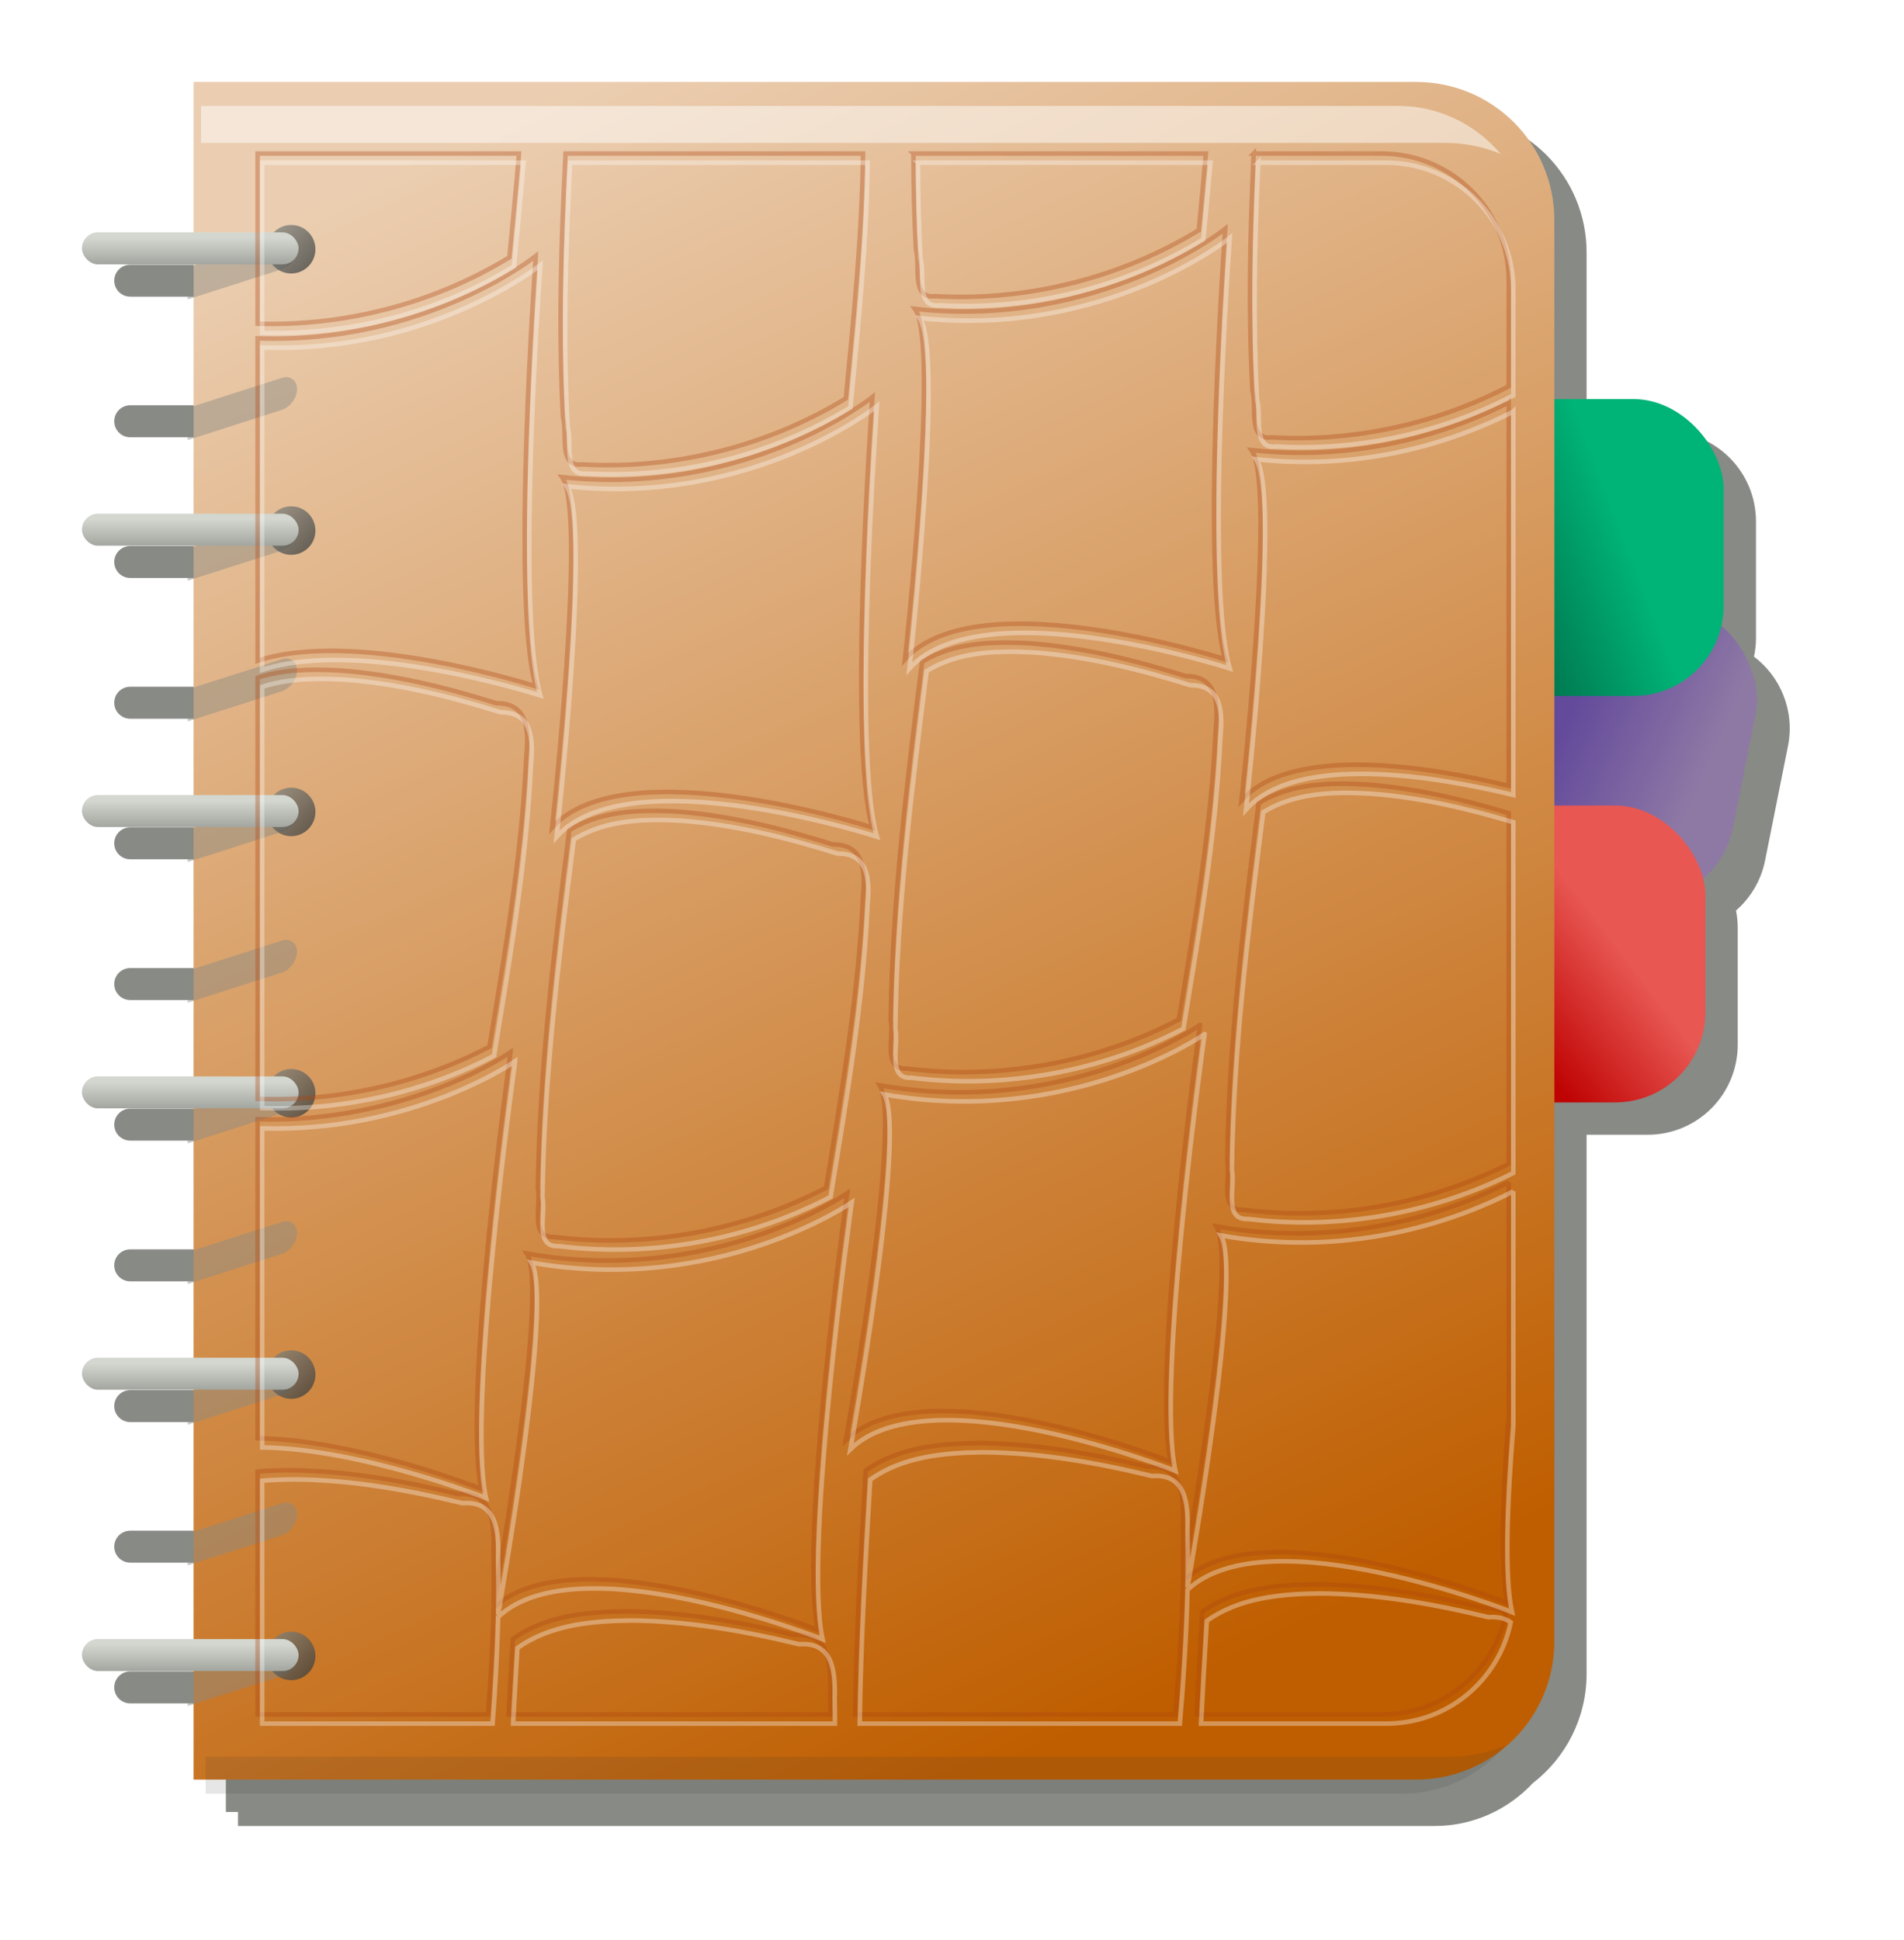 <?xml version="1.0" encoding="UTF-8" standalone="no"?>
<!-- Created with Inkscape (http://www.inkscape.org/) -->
<svg
    xmlns:inkscape="http://www.inkscape.org/namespaces/inkscape"
    xmlns:rdf="http://www.w3.org/1999/02/22-rdf-syntax-ns#"
    xmlns="http://www.w3.org/2000/svg"
    xmlns:sodipodi="http://sodipodi.sourceforge.net/DTD/sodipodi-0.dtd"
    xmlns:cc="http://creativecommons.org/ns#"
    xmlns:xlink="http://www.w3.org/1999/xlink"
    xmlns:dc="http://purl.org/dc/elements/1.1/"
    xmlns:svg="http://www.w3.org/2000/svg"
    xmlns:ns1="http://sozi.baierouge.fr"
    id="svg6141"
    sodipodi:docname="Documento nuevo 25"
    viewBox="0 0 416.93 424.82"
    version="1.1"
    inkscape:version="0.47pre4 r22446"
  >
  <defs
      id="defs3"
    >
    <linearGradient
        id="linearGradient6710"
        inkscape:collect="always"
      >
      <stop
          id="stop6712"
          style="stop-color:#2e3436"
          offset="0"
      />
      <stop
          id="stop6714"
          style="stop-color:#888a85"
          offset="1"
      />
    </linearGradient
    >
    <linearGradient
        id="linearGradient6693"
        inkscape:collect="always"
      >
      <stop
          id="stop6695"
          style="stop-color:#d3d7cf"
          offset="0"
      />
      <stop
          id="stop6697"
          style="stop-color:#555753"
          offset="1"
      />
    </linearGradient
    >
    <linearGradient
        id="linearGradient6160"
        y2="135.16"
        gradientUnits="userSpaceOnUse"
        x2="231.43"
        gradientTransform="translate(1.414 -4.243)"
        y1="474.02"
        x1="390.79"
        inkscape:collect="always"
      >
      <stop
          id="stop6156"
          style="stop-color:#bf5e00"
          offset="0"
      />
      <stop
          id="stop6158"
          style="stop-color:#ebceb1"
          offset="1"
      />
    </linearGradient
    >
    <filter
        id="filter6685"
        height="1.673"
        width="1.025"
        color-interpolation-filters="sRGB"
        y="-.336"
        x="-.012"
        inkscape:collect="always"
      >
      <feGaussianBlur
          id="feGaussianBlur6687"
          stdDeviation="1.476"
          inkscape:collect="always"
      />
    </filter
    >
    <linearGradient
        id="linearGradient6731"
        y2="161.99"
        xlink:href="#linearGradient6710"
        gradientUnits="userSpaceOnUse"
        x2="168.75"
        y1="172.61"
        x1="179.38"
        inkscape:collect="always"
    />
    <linearGradient
        id="linearGradient6733"
        y2="192.42"
        xlink:href="#linearGradient6693"
        gradientUnits="userSpaceOnUse"
        x2="140.5"
        gradientTransform="matrix(.778 0 0 .778 38.778 30.58)"
        y1="172.86"
        x1="140.5"
        inkscape:collect="always"
    />
    <linearGradient
        id="linearGradient6861"
        y2="180.36"
        gradientUnits="userSpaceOnUse"
        x2="494.24"
        y1="187.43"
        x1="525.93"
        inkscape:collect="always"
      >
      <stop
          id="stop6857"
          style="stop-color:#8e79a5"
          offset="0"
      />
      <stop
          id="stop6859"
          style="stop-color:#644a9b"
          offset="1"
      />
    </linearGradient
    >
    <linearGradient
        id="linearGradient6863"
        y2="245.86"
        gradientUnits="userSpaceOnUse"
        x2="469"
        y1="256.36"
        x1="441.5"
        inkscape:collect="always"
      >
      <stop
          id="stop6867"
          style="stop-color:#00734d"
          offset="0"
      />
      <stop
          id="stop6869"
          style="stop-color:#00b377"
          offset="1"
      />
    </linearGradient
    >
    <linearGradient
        id="linearGradient6879"
        y2="339.36"
        gradientUnits="userSpaceOnUse"
        x2="440"
        y1="321.86"
        x1="463"
        inkscape:collect="always"
      >
      <stop
          id="stop6875"
          style="stop-color:#e85752"
          offset="0"
      />
      <stop
          id="stop6877"
          style="stop-color:#bf0303"
          offset="1"
      />
    </linearGradient
    >
    <filter
        id="filter7459"
        inkscape:collect="always"
        color-interpolation-filters="sRGB"
      >
      <feGaussianBlur
          id="feGaussianBlur7461"
          stdDeviation="10.425"
          inkscape:collect="always"
      />
    </filter
    >
  </defs
  >
  <sodipodi:namedview
      id="base"
      bordercolor="#666666"
      inkscape:pageshadow="2"
      inkscape:guide-bbox="true"
      pagecolor="#ffffff"
      inkscape:window-height="949"
      inkscape:window-maximized="1"
      inkscape:zoom="0.70710678"
      inkscape:window-x="0"
      showgrid="false"
      borderopacity="1.0"
      inkscape:current-layer="layer1"
      inkscape:cx="193.92747"
      inkscape:cy="456.63314"
      showguides="true"
      inkscape:window-y="24"
      inkscape:window-width="1280"
      inkscape:pageopacity="0.0"
      inkscape:document-units="mm"
  />
  <g
      id="layer1"
      inkscape:label="Layer 1"
      inkscape:groupmode="layer"
      transform="translate(-107.56 -112.98)"
    >
    <path
        id="rect7089"
        style="filter:url(#filter7459);fill:#888a85"
        d="m157.02 138v32.938h-20.938c-1.939 0-3.5 1.561-3.5 3.5s1.561 3.5 3.5 3.5h20.938v0.25l-1.281 0.406v7l1.281-0.406v16.531h-20.938c-1.939 0-3.5 1.561-3.5 3.5s1.561 3.5 3.5 3.5h20.938v0.281l-1.281 0.406v7l1.281-0.406v16.531h-20.938c-1.939 0-3.5 1.561-3.5 3.5s1.561 3.5 3.5 3.5h20.938v0.25l-1.281 0.406v7l1.281-0.406v16.562h-20.938c-1.939 0-3.5 1.561-3.5 3.5s1.561 3.5 3.5 3.5h20.938v0.25l-1.281 0.406v7l1.281-0.406v16.531h-20.938c-1.939 0-3.5 1.561-3.5 3.5s1.561 3.5 3.5 3.5h20.938v0.281l-1.281 0.406v7l1.281-0.406v16.531h-20.938c-1.939 0-3.5 1.561-3.5 3.5s1.561 3.5 3.5 3.5h20.938v0.25l-1.281 0.406v7l1.281-0.406v16.531h-20.938c-1.939 0-3.5 1.561-3.5 3.5s1.561 3.5 3.5 3.5h20.938v0.281l-1.281 0.406v7l1.281-0.406v16.531h-20.938c-1.939 0-3.5 1.561-3.5 3.5s1.561 3.5 3.5 3.5h20.938v0.25l-1.281 0.406v7l1.281-0.406v16.562h-20.938c-1.939 0-3.5 1.561-3.5 3.5s1.561 3.5 3.5 3.5h20.938v0.25l-1.281 0.406v7l1.281-0.406v16.531h-20.938c-1.939 0-3.5 1.561-3.5 3.5s1.561 3.5 3.5 3.5h20.938v0.281l-1.281 0.406v7l1.281-0.406v16.531h-20.938c-1.939 0-3.5 1.561-3.5 3.5s1.561 3.5 3.5 3.5h20.938v0.25l-1.281 0.406v7l1.281-0.406v16.531h2.656v3.062h262.06c8.464 0 16.072-3.611 21.469-9.375 7.174-5.535 11.781-14.201 11.781-24v-117.97h13.344c10.944 0 19.75-8.806 19.75-19.75v-25.5c0-1.314-0.132-2.603-0.375-3.844 3.166-2.765 5.484-6.542 6.375-11l5-25c1.537-7.691-1.599-15.17-7.438-19.594 0.275-1.318 0.438-2.66 0.438-4.062v-25.5c0-10.944-8.806-19.75-19.75-19.75h-17.344v-39.156c0-16.789-13.524-30.281-30.312-30.281h-267.66z"
    />
    <rect
        id="rect6851"
        style="fill:url(#linearGradient6861)"
        transform="rotate(11.302)"
        inkscape:transform-center-x="15.689737"
        inkscape:transform-center-y="-3.1356798"
        ry="19.755"
        height="65"
        width="82"
        y="147.86"
        x="453.24"
    />
    <rect
        id="rect6853"
        style="fill:url(#linearGradient6879)"
        ry="19.755"
        height="65"
        width="82"
        y="289.36"
        x="399"
    />
    <rect
        id="rect6847"
        style="fill:url(#linearGradient6863)"
        ry="19.755"
        height="65"
        width="82"
        y="200.36"
        x="403"
    />
    <path
        id="rect6149"
        sodipodi:nodetypes="ccccccc"
        style="fill:url(#linearGradient6160)"
        d="m149.95 130.91v371.72h267.66c16.789 0 30.312-13.524 30.312-30.312v-311.12c0-16.789-13.524-30.281-30.312-30.281h-267.66z"
    />
    <path
        id="path6162"
        style="opacity:.7;filter:url(#filter6685);fill:#ffffff"
        d="m151.59 136.17v8.094h272.39c4.328 0 8.453 0.856 12.209 2.438-5.436-6.451-13.492-10.531-22.52-10.531h-262.07z"
    />
    <path
        id="path6689"
        style="opacity:.349;filter:url(#filter6685);fill:#2e3436"
        transform="matrix(1 0 0 -1 -1 641.87)"
        d="m153.59 136.17v8.094h272.39c4.328 0 8.453 0.856 12.209 2.438-5.436-6.451-13.492-10.531-22.52-10.531h-262.07z"
    />
    <g
        id="g6718"
        transform="translate(0 0)"
      >
      <path
          id="rect6701"
          style="opacity:.456;fill:#888a85"
          d="m169.94 164.78c-0.217 0.023-0.457 0.082-0.688 0.156l-20.594 6.594v7l20.594-6.594c1.847-0.592 3.344-2.623 3.344-4.562 0-1.697-1.135-2.756-2.656-2.594z"
      />
      <path
          id="path6708"
          sodipodi:rx="5.3125"
          sodipodi:ry="5.3125"
          style="opacity:0.72;fill:url(#linearGradient6731)"
          sodipodi:type="arc"
          d="m179.38 167.3c0 2.934-2.378 5.312-5.312 5.312s-5.312-2.378-5.312-5.312 2.378-5.312 5.312-5.312 5.312 2.378 5.312 5.312z"
          transform="translate(-2.75 .25)"
          sodipodi:cy="167.29968"
          sodipodi:cx="174.0625"
      />
      <rect
          id="rect6691"
          style="fill:url(#linearGradient6733)"
          ry="3.5"
          height="7"
          width="47.444"
          y="163.86"
          x="125.5"
      />
    </g
    >
    <g
        id="g6723"
        transform="translate(0 30.8)"
      >
      <path
          id="path6725"
          style="opacity:.456;fill:#888a85"
          d="m169.94 164.78c-0.217 0.023-0.457 0.082-0.688 0.156l-20.594 6.594v7l20.594-6.594c1.847-0.592 3.344-2.623 3.344-4.562 0-1.697-1.135-2.756-2.656-2.594z"
      />
      <path
          id="path6727"
          sodipodi:rx="5.3125"
          sodipodi:ry="5.3125"
          style="opacity:0.72;fill:url(#linearGradient6731)"
          sodipodi:type="arc"
          d="m179.38 167.3c0 2.934-2.378 5.312-5.312 5.312s-5.312-2.378-5.312-5.312 2.378-5.312 5.312-5.312 5.312 2.378 5.312 5.312z"
          transform="translate(-2.75 .25)"
          sodipodi:cy="167.29968"
          sodipodi:cx="174.0625"
      />
      <rect
          id="rect6729"
          style="fill:url(#linearGradient6733)"
          ry="3.5"
          height="7"
          width="47.444"
          y="163.86"
          x="125.5"
      />
    </g
    >
    <g
        id="g6735"
        transform="translate(0 61.6)"
      >
      <path
          id="path6737"
          style="opacity:.456;fill:#888a85"
          d="m169.94 164.78c-0.217 0.023-0.457 0.082-0.688 0.156l-20.594 6.594v7l20.594-6.594c1.847-0.592 3.344-2.623 3.344-4.562 0-1.697-1.135-2.756-2.656-2.594z"
      />
      <path
          id="path6739"
          sodipodi:rx="5.3125"
          sodipodi:ry="5.3125"
          style="opacity:0.72;fill:url(#linearGradient6731)"
          sodipodi:type="arc"
          d="m179.38 167.3c0 2.934-2.378 5.312-5.312 5.312s-5.312-2.378-5.312-5.312 2.378-5.312 5.312-5.312 5.312 2.378 5.312 5.312z"
          transform="translate(-2.75 .25)"
          sodipodi:cy="167.29968"
          sodipodi:cx="174.0625"
      />
      <rect
          id="rect6741"
          style="fill:url(#linearGradient6733)"
          ry="3.5"
          height="7"
          width="47.444"
          y="163.86"
          x="125.5"
      />
    </g
    >
    <g
        id="g6747"
        transform="translate(0 92.4)"
      >
      <path
          id="path6749"
          style="opacity:.456;fill:#888a85"
          d="m169.94 164.78c-0.217 0.023-0.457 0.082-0.688 0.156l-20.594 6.594v7l20.594-6.594c1.847-0.592 3.344-2.623 3.344-4.562 0-1.697-1.135-2.756-2.656-2.594z"
      />
      <path
          id="path6751"
          sodipodi:rx="5.3125"
          sodipodi:ry="5.3125"
          style="opacity:0.72;fill:url(#linearGradient6731)"
          sodipodi:type="arc"
          d="m179.38 167.3c0 2.934-2.378 5.312-5.312 5.312s-5.312-2.378-5.312-5.312 2.378-5.312 5.312-5.312 5.312 2.378 5.312 5.312z"
          transform="translate(-2.75 .25)"
          sodipodi:cy="167.29968"
          sodipodi:cx="174.0625"
      />
      <rect
          id="rect6753"
          style="fill:url(#linearGradient6733)"
          ry="3.5"
          height="7"
          width="47.444"
          y="163.86"
          x="125.5"
      />
    </g
    >
    <g
        id="g6755"
        transform="translate(0,123.2)"
      >
      <path
          id="path6757"
          style="opacity:.456;fill:#888a85"
          d="m169.94 164.78c-0.217 0.023-0.457 0.082-0.688 0.156l-20.594 6.594v7l20.594-6.594c1.847-0.592 3.344-2.623 3.344-4.562 0-1.697-1.135-2.756-2.656-2.594z"
      />
      <path
          id="path6759"
          sodipodi:rx="5.3125"
          sodipodi:ry="5.3125"
          style="opacity:0.72;fill:url(#linearGradient6731)"
          sodipodi:type="arc"
          d="m179.38 167.3c0 2.934-2.378 5.312-5.312 5.312s-5.312-2.378-5.312-5.312 2.378-5.312 5.312-5.312 5.312 2.378 5.312 5.312z"
          transform="translate(-2.75 .25)"
          sodipodi:cy="167.29968"
          sodipodi:cx="174.0625"
      />
      <rect
          id="rect6761"
          style="fill:url(#linearGradient6733)"
          ry="3.5"
          height="7"
          width="47.444"
          y="163.86"
          x="125.5"
      />
    </g
    >
    <g
        id="g6763"
        transform="translate(0,154)"
      >
      <path
          id="path6765"
          style="opacity:.456;fill:#888a85"
          d="m169.94 164.78c-0.217 0.023-0.457 0.082-0.688 0.156l-20.594 6.594v7l20.594-6.594c1.847-0.592 3.344-2.623 3.344-4.562 0-1.697-1.135-2.756-2.656-2.594z"
      />
      <path
          id="path6767"
          sodipodi:rx="5.3125"
          sodipodi:ry="5.3125"
          style="opacity:0.72;fill:url(#linearGradient6731)"
          sodipodi:type="arc"
          d="m179.38 167.3c0 2.934-2.378 5.312-5.312 5.312s-5.312-2.378-5.312-5.312 2.378-5.312 5.312-5.312 5.312 2.378 5.312 5.312z"
          transform="translate(-2.75 .25)"
          sodipodi:cy="167.29968"
          sodipodi:cx="174.0625"
      />
      <rect
          id="rect6769"
          style="fill:url(#linearGradient6733)"
          ry="3.5"
          height="7"
          width="47.444"
          y="163.86"
          x="125.5"
      />
    </g
    >
    <g
        id="g6771"
        transform="translate(0,184.8)"
      >
      <path
          id="path6773"
          style="opacity:.456;fill:#888a85"
          d="m169.94 164.78c-0.217 0.023-0.457 0.082-0.688 0.156l-20.594 6.594v7l20.594-6.594c1.847-0.592 3.344-2.623 3.344-4.562 0-1.697-1.135-2.756-2.656-2.594z"
      />
      <path
          id="path6775"
          sodipodi:rx="5.3125"
          sodipodi:ry="5.3125"
          style="opacity:0.72;fill:url(#linearGradient6731)"
          sodipodi:type="arc"
          d="m179.38 167.3c0 2.934-2.378 5.312-5.312 5.312s-5.312-2.378-5.312-5.312 2.378-5.312 5.312-5.312 5.312 2.378 5.312 5.312z"
          transform="translate(-2.75 .25)"
          sodipodi:cy="167.29968"
          sodipodi:cx="174.0625"
      />
      <rect
          id="rect6777"
          style="fill:url(#linearGradient6733)"
          ry="3.5"
          height="7"
          width="47.444"
          y="163.86"
          x="125.5"
      />
    </g
    >
    <g
        id="g6779"
        transform="translate(0,215.6)"
      >
      <path
          id="path6781"
          style="opacity:.456;fill:#888a85"
          d="m169.94 164.78c-0.217 0.023-0.457 0.082-0.688 0.156l-20.594 6.594v7l20.594-6.594c1.847-0.592 3.344-2.623 3.344-4.562 0-1.697-1.135-2.756-2.656-2.594z"
      />
      <path
          id="path6783"
          sodipodi:rx="5.3125"
          sodipodi:ry="5.3125"
          style="opacity:0.72;fill:url(#linearGradient6731)"
          sodipodi:type="arc"
          d="m179.38 167.3c0 2.934-2.378 5.312-5.312 5.312s-5.312-2.378-5.312-5.312 2.378-5.312 5.312-5.312 5.312 2.378 5.312 5.312z"
          transform="translate(-2.75 .25)"
          sodipodi:cy="167.29968"
          sodipodi:cx="174.0625"
      />
      <rect
          id="rect6785"
          style="fill:url(#linearGradient6733)"
          ry="3.5"
          height="7"
          width="47.444"
          y="163.86"
          x="125.5"
      />
    </g
    >
    <g
        id="g6787"
        transform="translate(0,246.4)"
      >
      <path
          id="path6789"
          style="opacity:.456;fill:#888a85"
          d="m169.94 164.78c-0.217 0.023-0.457 0.082-0.688 0.156l-20.594 6.594v7l20.594-6.594c1.847-0.592 3.344-2.623 3.344-4.562 0-1.697-1.135-2.756-2.656-2.594z"
      />
      <path
          id="path6791"
          sodipodi:rx="5.3125"
          sodipodi:ry="5.3125"
          style="opacity:0.72;fill:url(#linearGradient6731)"
          sodipodi:type="arc"
          d="m179.38 167.3c0 2.934-2.378 5.312-5.312 5.312s-5.312-2.378-5.312-5.312 2.378-5.312 5.312-5.312 5.312 2.378 5.312 5.312z"
          transform="translate(-2.75 .25)"
          sodipodi:cy="167.29968"
          sodipodi:cx="174.0625"
      />
      <rect
          id="rect6793"
          style="fill:url(#linearGradient6733)"
          ry="3.5"
          height="7"
          width="47.444"
          y="163.86"
          x="125.5"
      />
    </g
    >
    <g
        id="g6795"
        transform="translate(0,277.2)"
      >
      <path
          id="path6797"
          style="opacity:.456;fill:#888a85"
          d="m169.94 164.78c-0.217 0.023-0.457 0.082-0.688 0.156l-20.594 6.594v7l20.594-6.594c1.847-0.592 3.344-2.623 3.344-4.562 0-1.697-1.135-2.756-2.656-2.594z"
      />
      <path
          id="path6799"
          sodipodi:rx="5.3125"
          sodipodi:ry="5.3125"
          style="opacity:0.72;fill:url(#linearGradient6731)"
          sodipodi:type="arc"
          d="m179.38 167.3c0 2.934-2.378 5.312-5.312 5.312s-5.312-2.378-5.312-5.312 2.378-5.312 5.312-5.312 5.312 2.378 5.312 5.312z"
          transform="translate(-2.75 .25)"
          sodipodi:cy="167.29968"
          sodipodi:cx="174.0625"
      />
      <rect
          id="rect6801"
          style="fill:url(#linearGradient6733)"
          ry="3.5"
          height="7"
          width="47.444"
          y="163.86"
          x="125.5"
      />
    </g
    >
    <g
        id="g6803"
        transform="translate(0,308)"
      >
      <path
          id="path6805"
          style="opacity:.456;fill:#888a85"
          d="m169.94 164.78c-0.217 0.023-0.457 0.082-0.688 0.156l-20.594 6.594v7l20.594-6.594c1.847-0.592 3.344-2.623 3.344-4.562 0-1.697-1.135-2.756-2.656-2.594z"
      />
      <path
          id="path6807"
          sodipodi:rx="5.3125"
          sodipodi:ry="5.3125"
          style="opacity:0.72;fill:url(#linearGradient6731)"
          sodipodi:type="arc"
          d="m179.38 167.3c0 2.934-2.378 5.312-5.312 5.312s-5.312-2.378-5.312-5.312 2.378-5.312 5.312-5.312 5.312 2.378 5.312 5.312z"
          transform="translate(-2.75 .25)"
          sodipodi:cy="167.29968"
          sodipodi:cx="174.0625"
      />
      <rect
          id="rect6809"
          style="fill:url(#linearGradient6733)"
          ry="3.5"
          height="7"
          width="47.444"
          y="163.86"
          x="125.5"
      />
    </g
    >
    <path
        id="path7085"
        style="opacity:.343;stroke:#ac4311;fill:none"
        d="m163.97 146.6v37.267c19.264 0.582 38.682-4.503 55.139-14.539 0.727-7.563 1.462-15.148 2.098-22.728h-57.236zm67.436 0c-0.988 19.268-1.586 38.571-0.546 57.839 1.025 3.534-1.128 10.893 4.195 10.229 20.118 1.15 40.521-3.962 57.725-14.453 1.714-17.832 3.535-35.693 3.764-53.616h-65.138zm76.171 0c0.01 6.993 0.169 13.987 0.546 20.975 1.025 3.534-1.128 10.922 4.195 10.258 20.118 1.15 40.55-3.962 57.753-14.453 0.538-5.593 1.046-11.178 1.552-16.78h-64.046zm74.505 0c-0.798 17.289-1.192 34.607-0.259 51.892 1.025 3.534-1.128 10.922 4.195 10.258 17.894 1.023 36.024-2.914 51.92-11.177v-23.13c0-15.436-12.434-27.842-27.871-27.842h-27.986zm-6.235 16.493s-27.38 21.91-67.925 17.527c5.479 7.671-2.212 76.717-2.212 76.717 15.889-17.533 70.137 0 70.137 0-5.479-18.629 0-94.244 0-94.244zm-150.96 5.948s-24.257 19.385-60.914 18.016v70.597c21.466-7.128 60.914 5.603 60.914 5.603-5.479-18.629 0-94.215 0-94.215zm73.7 30.888s-27.38 21.91-67.925 17.527c5.479 7.671-2.212 76.717-2.212 76.717 15.889-17.533 70.137 0 70.137 0-5.479-18.629 0-94.244 0-94.244zm139.35 1.178c-11.705 5.961-31.541 13.109-56.317 10.43 5.479 7.671-2.212 76.688-2.212 76.688 11.258-12.423 41.699-7.265 58.529-3.189v-83.929zm-111.11 52.581c-6.062 0.084-12.153 1.004-17.355 4.224-3.276 26.005-6.532 52.114-6.867 78.355 0.801 3.656-1.912 11.002 3.534 10.689 20.336 2.53 41.396-1.267 59.563-10.746 3.452-21.051 7.083-42.16 8.074-63.5 0.502-5.418 0.532-11.762-6.551-11.694-11.179-3.506-22.647-6.349-34.365-7.183-1.977-0.109-4.013-0.172-6.034-0.144zm-150.96 5.948c-4.044 0.056-8.095 0.486-11.895 1.724v92.233c17.533 0.62 35.214-3.318 50.771-11.436 3.451-21.051 7.083-42.16 8.074-63.5 0.502-5.418 0.532-11.762-6.551-11.694-11.179-3.506-22.647-6.349-34.365-7.183-1.977-0.109-4.013-0.172-6.034-0.144zm224.66 24.94c-6.062 0.084-12.153 1.033-17.355 4.253-3.276 26.005-6.532 52.085-6.867 78.326 0.801 3.656-1.912 11.031 3.534 10.717 19.798 2.463 40.264-1.121 58.098-10.057v-76.803c-10.232-3.077-20.702-5.504-31.376-6.264-1.977-0.109-4.013-0.2-6.034-0.172zm-150.96 5.948c-6.062 0.084-12.153 1.033-17.355 4.253-3.276 26.005-6.532 52.085-6.867 78.326 0.801 3.656-1.912 11.031 3.534 10.717 20.336 2.53 41.396-1.296 59.563-10.775 3.451-21.051 7.083-42.16 8.074-63.5 0.502-5.418 0.532-11.733-6.551-11.666-11.179-3.506-22.647-6.378-34.365-7.212-1.977-0.109-4.013-0.172-6.034-0.144zm120.76 46.892s-29.294 20.384-70.137 13.188c5.04 8.155-7.413 77.694-7.413 77.694 17.311-16.714 71.172 4.741 71.172 4.741-4.297-19.274 6.379-95.623 6.379-95.623zm-150.96 5.948s-22.429 15.601-55.397 14.683v69.85c21.93 0.319 49.018 11.091 49.018 11.091-4.297-19.274 6.379-95.623 6.379-95.623zm218.57 28.474c-10.594 5.481-34.216 14.909-64.046 9.654 4.904 7.935-6.665 73.505-7.298 77.062 0.083-4.132 0.084-8.277 0-12.413 0.15-5.802-0.253-12.557-7.787-11.982-12.146-2.936-24.564-5.146-37.094-5.201-8.448 0.097-17.519 0.943-24.595 6.005-1.044 17.778-2.069 35.596-2.299 53.415h70.108c0.806-9.745 1.454-19.509 1.667-29.279 17.422-16.528 71.057 4.856 71.057 4.856-1.678-7.528-1.076-23.779 0.287-40.772v-51.346zm-144.87 2.414s-29.294 20.384-70.137 13.188c4.904 7.935-6.665 73.476-7.298 77.033 0.083-4.132 0.084-8.248 0-12.384 0.15-5.802-0.253-12.557-7.787-11.982-12.146-2.936-24.564-5.146-37.094-5.201-2.234 0.026-4.509 0.091-6.781 0.287v53.185h50.455c0.577-7.772 1.038-15.544 1.207-23.331 17.422-16.528 71.057 4.856 71.057 4.856-4.297-19.274 6.379-95.652 6.379-95.652zm102.35 85.624c-8.448 0.097-17.519 0.943-24.595 6.005-0.44 7.494-0.886 14.992-1.264 22.498h40.513c13.487 0 24.684-9.488 27.296-22.182-1.142-0.845-2.696-1.286-4.856-1.121-12.146-2.936-24.564-5.146-37.094-5.201zm-150.96 5.919c-8.448 0.097-17.519 0.972-24.595 6.034-0.324 5.515-0.649 11.028-0.948 16.55h70.482c-0.003-1.796-0.021-3.605-0.058-5.402 0.15-5.802-0.253-12.557-7.787-11.982-12.146-2.936-24.564-5.146-37.094-5.201z"
    />
    <path
        id="path7087"
        style="opacity:.343;stroke:#ffffff;fill:none"
        d="m164.97 148.6v37.267c19.264 0.582 38.682-4.503 55.139-14.539 0.727-7.563 1.462-15.148 2.098-22.728h-57.236zm67.436 0c-0.988 19.268-1.586 38.571-0.546 57.839 1.025 3.534-1.128 10.893 4.195 10.229 20.118 1.15 40.521-3.962 57.725-14.453 1.714-17.832 3.535-35.693 3.764-53.616h-65.138zm76.171 0c0.01 6.993 0.169 13.987 0.546 20.975 1.025 3.534-1.128 10.922 4.195 10.258 20.118 1.15 40.55-3.962 57.753-14.453 0.538-5.593 1.046-11.178 1.552-16.78h-64.046zm74.505 0c-0.798 17.289-1.192 34.607-0.259 51.892 1.025 3.534-1.128 10.922 4.195 10.258 17.894 1.023 36.024-2.914 51.92-11.177v-23.13c0-15.436-12.434-27.842-27.871-27.842h-27.986zm-6.235 16.493s-27.38 21.91-67.925 17.527c5.479 7.671-2.212 76.717-2.212 76.717 15.889-17.533 70.137 0 70.137 0-5.479-18.629 0-94.244 0-94.244zm-150.96 5.948s-24.257 19.385-60.914 18.016v70.597c21.466-7.128 60.914 5.603 60.914 5.603-5.479-18.629 0-94.215 0-94.215zm73.7 30.888s-27.38 21.91-67.925 17.527c5.479 7.671-2.212 76.717-2.212 76.717 15.889-17.533 70.137 0 70.137 0-5.479-18.629 0-94.244 0-94.244zm139.35 1.178c-11.705 5.961-31.541 13.109-56.317 10.43 5.479 7.671-2.212 76.688-2.212 76.688 11.258-12.423 41.699-7.265 58.529-3.189v-83.929zm-111.11 52.581c-6.062 0.084-12.153 1.004-17.355 4.224-3.276 26.005-6.532 52.114-6.867 78.355 0.801 3.656-1.912 11.002 3.534 10.689 20.336 2.53 41.396-1.267 59.563-10.746 3.452-21.051 7.083-42.16 8.074-63.5 0.502-5.418 0.532-11.762-6.551-11.694-11.179-3.506-22.647-6.349-34.365-7.183-1.977-0.109-4.013-0.172-6.034-0.144zm-150.96 5.948c-4.044 0.056-8.095 0.486-11.895 1.724v92.233c17.533 0.62 35.214-3.318 50.771-11.436 3.451-21.051 7.083-42.16 8.074-63.5 0.502-5.418 0.532-11.762-6.551-11.694-11.179-3.506-22.647-6.349-34.365-7.183-1.977-0.109-4.013-0.172-6.034-0.144zm224.66 24.94c-6.062 0.084-12.153 1.033-17.355 4.253-3.276 26.005-6.532 52.085-6.867 78.326 0.801 3.656-1.912 11.031 3.534 10.717 19.798 2.463 40.264-1.121 58.098-10.057v-76.803c-10.232-3.077-20.702-5.504-31.376-6.264-1.977-0.109-4.013-0.2-6.034-0.172zm-150.96 5.948c-6.062 0.084-12.153 1.033-17.355 4.253-3.276 26.005-6.532 52.085-6.867 78.326 0.801 3.656-1.912 11.031 3.534 10.717 20.336 2.53 41.396-1.296 59.563-10.775 3.451-21.051 7.083-42.16 8.074-63.5 0.502-5.418 0.532-11.733-6.551-11.666-11.179-3.506-22.647-6.378-34.365-7.212-1.977-0.109-4.013-0.172-6.034-0.144zm120.76 46.892s-29.294 20.384-70.137 13.188c5.04 8.155-7.413 77.694-7.413 77.694 17.311-16.714 71.172 4.741 71.172 4.741-4.297-19.274 6.379-95.623 6.379-95.623zm-150.96 5.948s-22.429 15.601-55.397 14.683v69.85c21.93 0.319 49.018 11.091 49.018 11.091-4.297-19.274 6.379-95.623 6.379-95.623zm218.57 28.474c-10.594 5.481-34.216 14.909-64.046 9.654 4.904 7.935-6.665 73.505-7.298 77.062 0.083-4.132 0.084-8.277 0-12.413 0.15-5.802-0.253-12.557-7.787-11.982-12.146-2.936-24.564-5.146-37.094-5.201-8.448 0.097-17.519 0.943-24.595 6.005-1.044 17.778-2.069 35.596-2.299 53.415h70.108c0.806-9.745 1.454-19.509 1.667-29.279 17.422-16.528 71.057 4.856 71.057 4.856-1.678-7.528-1.076-23.779 0.287-40.772v-51.346zm-144.87 2.414s-29.294 20.384-70.137 13.188c4.904 7.935-6.665 73.476-7.298 77.033 0.083-4.132 0.084-8.248 0-12.384 0.15-5.802-0.253-12.557-7.787-11.982-12.146-2.936-24.564-5.146-37.094-5.201-2.234 0.026-4.509 0.091-6.781 0.287v53.185h50.455c0.577-7.772 1.038-15.544 1.207-23.331 17.422-16.528 71.057 4.856 71.057 4.856-4.297-19.274 6.379-95.652 6.379-95.652zm102.35 85.624c-8.448 0.097-17.519 0.943-24.595 6.005-0.44 7.494-0.886 14.992-1.264 22.498h40.513c13.487 0 24.684-9.488 27.296-22.182-1.142-0.845-2.696-1.286-4.856-1.121-12.146-2.936-24.564-5.146-37.094-5.201zm-150.96 5.919c-8.448 0.097-17.519 0.972-24.595 6.034-0.324 5.515-0.649 11.028-0.948 16.55h70.482c-0.003-1.796-0.021-3.605-0.058-5.402 0.15-5.802-0.253-12.557-7.787-11.982-12.146-2.936-24.564-5.146-37.094-5.201z"
    />
  </g
  >
</svg
>
